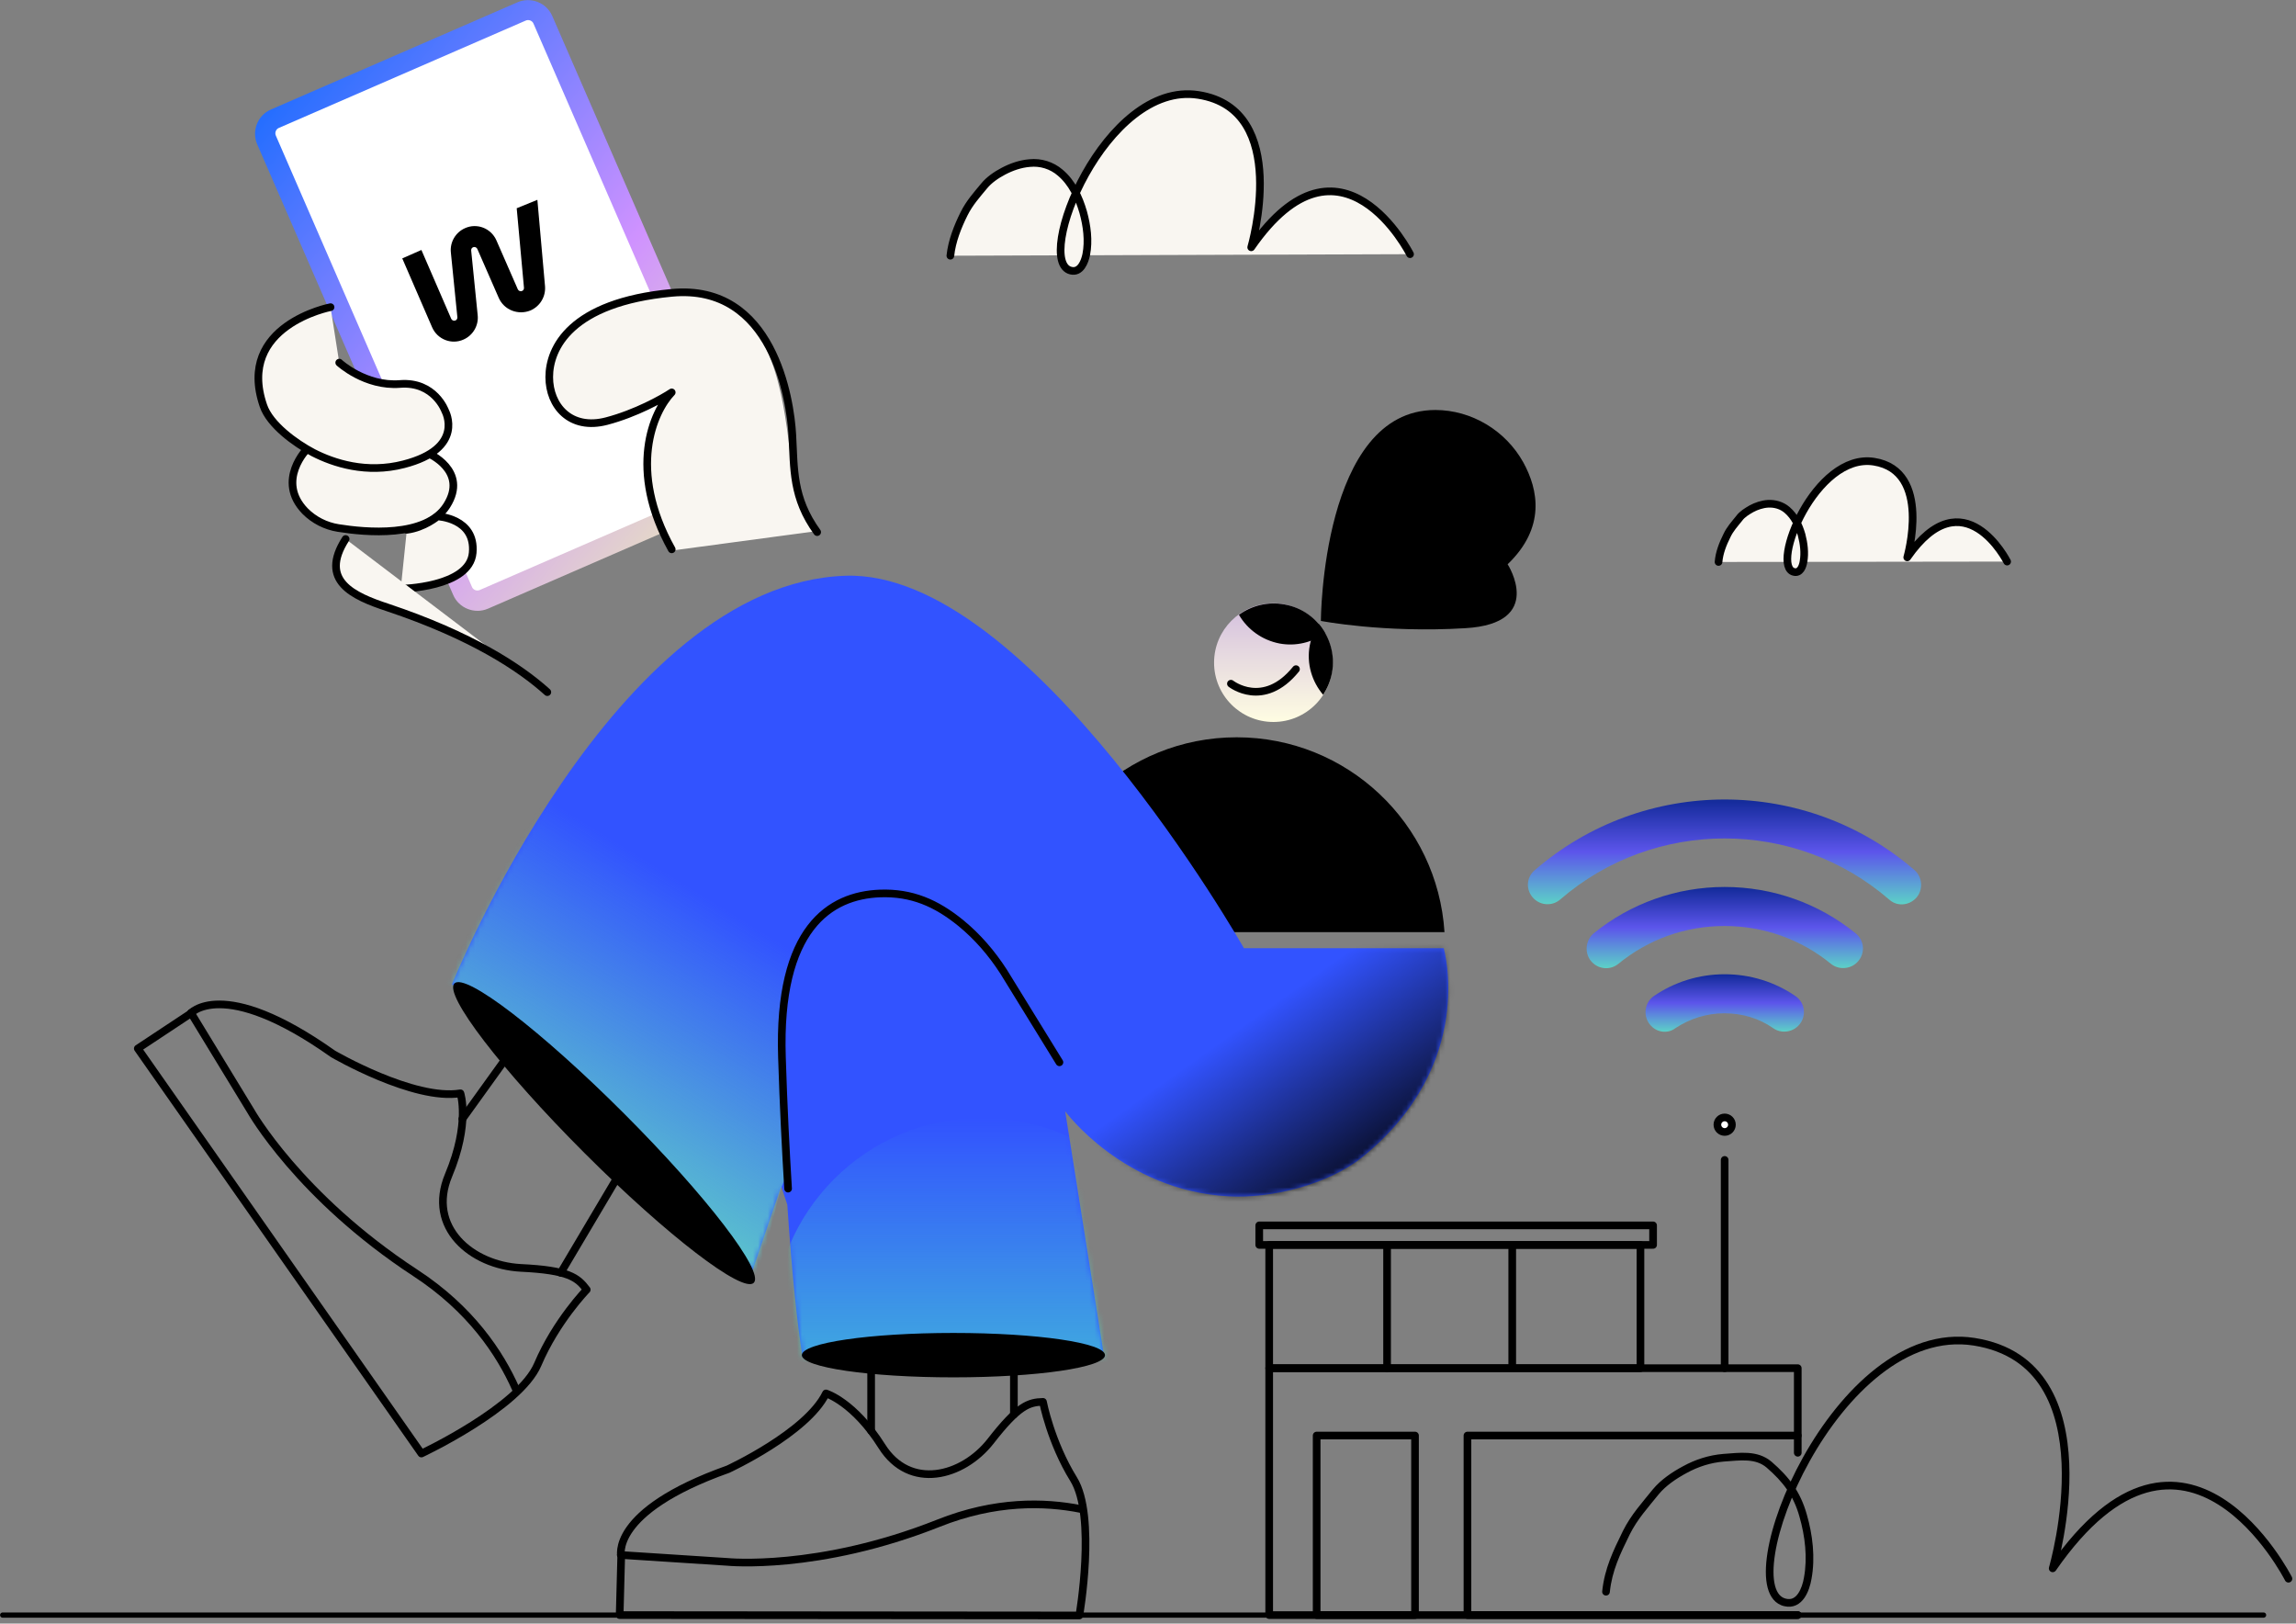 <?xml version="1.0" encoding="UTF-8"?> <svg xmlns="http://www.w3.org/2000/svg" width="471" height="333" viewBox="0 0 471 333" fill="none"><rect x="0" y="0" width="471" height="333" fill="#808080" stroke="none"/><path d="M338.72 210.424C336.993 208.697 337.228 205.713 339.27 204.3C343.51 201.395 348.535 199.824 353.795 199.824C359.056 199.824 364.081 201.395 368.321 204.3C370.362 205.713 370.676 208.618 368.871 210.424C367.536 211.759 365.337 211.995 363.767 210.895C360.862 208.854 357.407 207.833 353.717 207.833C350.105 207.833 346.65 208.932 343.667 210.895C342.253 211.995 340.055 211.837 338.72 210.424Z" fill="url(#paint0_linear)"></path><path d="M380.962 197.39C379.549 198.804 377.194 198.961 375.623 197.704C369.499 192.679 361.804 189.931 353.796 189.931C345.708 189.931 338.092 192.679 331.968 197.704C330.398 198.961 328.121 198.882 326.629 197.39C324.98 195.742 325.137 192.915 326.943 191.423C334.481 185.299 343.903 181.923 353.796 181.923C363.689 181.923 373.111 185.299 380.648 191.423C382.533 192.915 382.69 195.663 380.962 197.39Z" fill="url(#paint1_linear)"></path><path d="M387.558 184.514C368.243 167.79 339.348 167.79 320.033 184.514C318.463 185.849 316.108 185.77 314.616 184.278C312.967 182.629 313.045 179.96 314.851 178.468C337.15 159.153 370.441 159.153 392.74 178.468C394.467 179.96 394.546 182.708 392.975 184.278C391.483 185.77 389.128 185.927 387.558 184.514Z" fill="url(#paint2_linear)"></path><path d="M289.255 52.135C289.255 52.135 275.122 24.105 256.671 50.722C256.671 50.722 264.993 22.456 245.835 19.472C226.677 16.488 211.916 53.705 219.689 55.511C221.652 55.982 222.516 53.705 222.83 52.213C223.38 49.387 222.987 46.325 222.202 43.498C221.338 40.514 219.925 37.452 217.491 35.411C215.763 33.919 213.486 33.212 211.209 33.448C209.325 33.605 207.519 34.233 205.87 35.097C204.379 35.882 202.887 36.903 201.866 38.159C200.374 39.965 198.882 41.614 197.783 43.812C196.448 46.482 195.271 49.465 194.957 52.449" fill="#F9F6F1"></path><path d="M289.255 52.135C289.255 52.135 275.122 24.105 256.671 50.722C256.671 50.722 264.993 22.456 245.835 19.472C226.677 16.488 211.916 53.705 219.689 55.511C221.652 55.982 222.516 53.705 222.83 52.213C223.38 49.387 222.987 46.325 222.202 43.498C221.338 40.514 219.925 37.452 217.491 35.411C215.763 33.919 213.486 33.212 211.209 33.448C209.325 33.605 207.519 34.233 205.87 35.097C204.379 35.882 202.887 36.903 201.866 38.159C200.374 39.965 198.882 41.614 197.783 43.812C196.448 46.482 195.271 49.465 194.957 52.449" stroke="black" stroke-width="1.57" stroke-miterlimit="10" stroke-linecap="round" stroke-linejoin="round"></path><path d="M411.741 115.184C411.741 115.184 402.868 97.596 391.248 114.32C391.248 114.32 396.43 96.575 384.417 94.691C372.404 92.807 363.061 116.204 368.007 117.304C369.263 117.618 369.813 116.204 369.97 115.184C370.284 113.378 370.049 111.493 369.577 109.688C369.028 107.803 368.164 105.919 366.594 104.584C365.495 103.642 364.081 103.249 362.668 103.328C361.49 103.406 360.312 103.799 359.292 104.348C358.35 104.898 357.407 105.448 356.779 106.311C355.837 107.489 354.895 108.51 354.267 109.845C353.403 111.572 352.696 113.378 352.539 115.262" fill="#F9F6F1"></path><path d="M411.741 115.184C411.741 115.184 402.868 97.596 391.248 114.32C391.248 114.32 396.43 96.575 384.417 94.691C372.404 92.807 363.061 116.204 368.007 117.304C369.263 117.618 369.813 116.204 369.97 115.184C370.284 113.378 370.049 111.493 369.577 109.688C369.028 107.803 368.164 105.919 366.594 104.584C365.495 103.642 364.081 103.249 362.668 103.328C361.49 103.406 360.312 103.799 359.292 104.348C358.35 104.898 357.407 105.448 356.779 106.311C355.837 107.489 354.895 108.51 354.267 109.845C353.403 111.572 352.696 113.378 352.539 115.262" stroke="black" stroke-width="1.57" stroke-miterlimit="10" stroke-linecap="round" stroke-linejoin="round"></path><path d="M261.225 148.082C267.946 148.082 273.395 142.633 273.395 135.912C273.395 129.191 267.946 123.742 261.225 123.742C254.503 123.742 249.054 129.191 249.054 135.912C249.054 142.633 254.503 148.082 261.225 148.082Z" fill="url(#paint3_linear)"></path><path d="M268.684 132.379C267.977 136.148 269.155 139.838 271.432 142.508C272.296 141.173 272.924 139.681 273.238 138.032C273.944 134.263 272.767 130.573 270.49 127.903C269.626 129.238 268.998 130.73 268.684 132.379Z" fill="black"></path><path d="M263.501 123.978C260.125 123.35 256.749 124.213 254.158 126.098C255.885 129.081 258.869 131.28 262.481 131.986C265.857 132.614 269.233 131.751 271.824 129.866C270.097 126.804 267.113 124.606 263.501 123.978Z" fill="black"></path><path d="M296.321 191.188C294.908 168.889 276.378 151.223 253.687 151.223C230.996 151.223 212.466 168.889 211.052 191.188H296.321Z" fill="black"></path><path d="M368.792 331.261H260.361V280.618H368.792V294.437" stroke="black" stroke-width="1.57" stroke-miterlimit="10" stroke-linecap="round" stroke-linejoin="round"></path><path d="M468.75 324.157C468.946 324.544 469.418 324.699 469.805 324.503C470.192 324.307 470.347 323.834 470.151 323.447L468.75 324.157ZM421.084 321.682L420.331 321.461C420.222 321.831 420.398 322.225 420.746 322.391C421.093 322.557 421.51 322.446 421.729 322.13L421.084 321.682ZM366.201 328.67L366.382 327.906L366.377 327.905L366.201 328.67ZM370.834 323.724L370.061 323.581L370.06 323.59L370.834 323.724ZM369.891 310.847L369.135 311.059L369.137 311.065L369.891 310.847ZM362.903 300.404L363.418 299.811L363.411 299.806L362.903 300.404ZM353.56 298.991L353.505 298.208L353.495 298.209L353.56 298.991ZM345.63 301.425L346.001 302.117L346.007 302.113L345.63 301.425ZM339.662 305.979L339.059 305.476C339.056 305.48 339.053 305.484 339.049 305.489L339.662 305.979ZM333.617 314.38L332.914 314.029L332.912 314.035L333.617 314.38ZM328.674 326.391C328.63 326.822 328.943 327.208 329.375 327.253C329.806 327.297 330.192 326.984 330.236 326.553L328.674 326.391ZM469.45 323.802C470.151 323.447 470.151 323.447 470.15 323.446C470.15 323.446 470.15 323.445 470.149 323.444C470.148 323.443 470.147 323.44 470.146 323.437C470.143 323.432 470.138 323.423 470.133 323.412C470.122 323.391 470.105 323.36 470.084 323.319C470.042 323.238 469.979 323.12 469.897 322.969C469.732 322.667 469.488 322.232 469.168 321.694C468.529 320.618 467.586 319.127 466.369 317.464C463.941 314.148 460.388 310.1 455.932 307.297C451.46 304.484 446.039 302.905 439.954 304.63C433.897 306.348 427.325 311.302 420.439 321.235L421.729 322.13C428.505 312.355 434.81 307.721 440.383 306.141C445.929 304.568 450.891 305.982 455.096 308.626C459.315 311.28 462.731 315.153 465.102 318.392C466.284 320.007 467.199 321.454 467.818 322.495C468.127 323.016 468.362 323.435 468.518 323.722C468.596 323.865 468.655 323.976 468.694 324.049C468.713 324.086 468.728 324.114 468.737 324.132C468.742 324.141 468.745 324.148 468.747 324.152C468.748 324.154 468.749 324.156 468.75 324.156C468.75 324.157 468.75 324.157 468.75 324.157C468.75 324.157 468.75 324.157 469.45 323.802ZM421.084 321.682C421.838 321.903 421.838 321.903 421.838 321.902C421.838 321.902 421.838 321.901 421.838 321.901C421.839 321.899 421.839 321.897 421.84 321.894C421.842 321.888 421.844 321.88 421.847 321.869C421.854 321.848 421.863 321.816 421.874 321.775C421.898 321.692 421.931 321.571 421.974 321.414C422.059 321.099 422.179 320.64 422.321 320.054C422.606 318.883 422.98 317.209 423.339 315.186C424.057 311.146 424.718 305.694 424.479 300.086C424.241 294.488 423.102 288.665 420.161 283.937C417.199 279.175 412.441 275.579 405.11 274.425L404.866 275.976C411.747 277.06 416.107 280.393 418.827 284.766C421.569 289.173 422.678 294.691 422.91 300.153C423.143 305.607 422.499 310.936 421.793 314.912C421.441 316.897 421.074 318.539 420.795 319.683C420.656 320.255 420.539 320.702 420.458 321.005C420.417 321.156 420.385 321.272 420.363 321.349C420.352 321.387 420.344 321.416 420.338 321.435C420.336 321.444 420.334 321.451 420.332 321.456C420.332 321.458 420.331 321.459 420.331 321.46C420.331 321.461 420.331 321.461 420.331 321.461C420.331 321.461 420.331 321.461 421.084 321.682ZM405.11 274.425C397.722 273.262 390.804 275.994 384.819 280.673C378.837 285.35 373.725 292.015 369.893 298.873C366.062 305.729 363.476 312.837 362.587 318.437C362.144 321.229 362.111 323.712 362.605 325.62C363.104 327.544 364.186 329.013 366.025 329.436L366.377 327.905C365.311 327.66 364.538 326.818 364.126 325.226C363.709 323.617 363.71 321.379 364.138 318.683C364.991 313.308 367.499 306.376 371.264 299.639C375.028 292.903 380.015 286.422 385.786 281.91C391.554 277.401 398.043 274.902 404.866 275.976L405.11 274.425ZM366.02 329.434C366.926 329.649 367.745 329.56 368.459 329.228C369.161 328.901 369.708 328.366 370.13 327.769C370.964 326.591 371.403 325.045 371.607 323.857L370.06 323.59C369.872 324.68 369.486 325.96 368.848 326.862C368.534 327.306 368.183 327.624 367.797 327.804C367.424 327.977 366.968 328.045 366.382 327.906L366.02 329.434ZM371.606 323.867C372.42 319.471 371.846 314.789 370.646 310.629L369.137 311.065C370.293 315.071 370.818 319.496 370.061 323.581L371.606 323.867ZM370.647 310.635C369.339 305.974 367.034 302.945 363.418 299.811L362.389 300.998C365.839 303.988 367.931 306.769 369.135 311.059L370.647 310.635ZM363.411 299.806C361.947 298.563 360.274 298.117 358.579 298.002C356.918 297.889 355.14 298.094 353.505 298.208L353.615 299.774C355.356 299.653 356.954 299.465 358.473 299.568C359.958 299.669 361.268 300.047 362.395 301.003L363.411 299.806ZM353.495 298.209C350.549 298.454 347.774 299.354 345.252 300.737L346.007 302.113C348.354 300.827 350.918 299.999 353.625 299.773L353.495 298.209ZM345.259 300.733C343.021 301.932 340.722 303.481 339.059 305.476L340.266 306.482C341.743 304.708 343.842 303.274 346.001 302.117L345.259 300.733ZM339.049 305.489C336.894 308.182 334.612 310.634 332.914 314.029L334.319 314.731C335.919 311.531 338.034 309.272 340.276 306.47L339.049 305.489ZM332.912 314.035C330.955 318.027 329.162 321.679 328.674 326.391L330.236 326.553C330.691 322.157 332.353 318.742 334.322 314.726L332.912 314.035Z" fill="black"></path><path d="M368.792 331.261H301.032V294.437H368.792V297.97" stroke="black" stroke-width="1.57" stroke-miterlimit="10" stroke-linecap="round" stroke-linejoin="round"></path><path d="M161.509 247.092C162.451 261.303 163.55 271.589 164.649 278.42H226.52L218.512 227.933C218.512 227.933 230.368 244.108 251.881 245.364C260.753 245.914 272.531 242.93 279.44 237.355C303.074 218.197 296.164 194.485 296.164 194.485H255.179C255.179 194.485 211.131 116.833 173.443 118.089C125.862 119.659 92.728 201.866 92.728 201.866L154.364 260.596L160.252 243.323" fill="#3253FF"></path><mask id="mask0" maskUnits="userSpaceOnUse" x="92" y="118" width="206" height="161"><path d="M161.509 247.092C162.451 261.303 163.55 271.589 164.649 278.42H226.52L218.512 227.934C218.512 227.934 230.368 244.108 251.881 245.364C260.753 245.914 272.531 242.93 279.44 237.356C303.074 218.198 296.164 194.486 296.164 194.486H255.179C255.179 194.486 211.131 116.833 173.443 118.089C125.862 119.659 92.728 201.866 92.728 201.866L154.364 260.596L160.252 243.323" fill="#3253FF"></path></mask><g mask="url(#mask0)"><circle cx="201.395" cy="272.06" r="42.791" fill="url(#paint4_linear)"></circle><path d="M153.5 270.097L82.442 205.321L104.82 157.033L166.062 190.01C161.666 194.407 160.305 209.378 160.174 216.313L161.352 241.046L160.174 243.794L153.5 270.097Z" fill="url(#paint5_linear)"></path><circle cx="268.134" cy="223.379" r="49.858" fill="url(#paint6_linear)"></circle></g><path d="M217.334 217.883L205.87 199.275C203.436 195.506 200.531 192.13 197.077 189.303C192.052 185.221 187.026 183.022 180.51 183.258C170.302 183.65 159.546 190.324 160.409 216.863C160.723 226.991 161.195 236.021 161.666 243.794" stroke="black" stroke-width="1.57" stroke-miterlimit="10" stroke-linecap="round"></path><path d="M0.55 331.261H464.347" stroke="black" stroke-width="1.073" stroke-miterlimit="10" stroke-linecap="round"></path><path d="M336.522 255.336H260.361V280.618H336.522V255.336Z" stroke="black" stroke-width="1.57" stroke-miterlimit="10" stroke-linecap="round" stroke-linejoin="round"></path><path d="M339.113 251.332H258.319V255.336H339.113V251.332Z" stroke="black" stroke-width="1.57" stroke-miterlimit="10" stroke-linecap="round" stroke-linejoin="round"></path><path d="M290.276 294.437H270.097V331.261H290.276V294.437Z" stroke="black" stroke-width="1.57" stroke-miterlimit="10" stroke-linecap="round" stroke-linejoin="round"></path><path d="M252.509 140.231C252.509 140.231 259.183 145.491 265.857 137.247" stroke="black" stroke-width="1.57" stroke-miterlimit="10" stroke-linecap="round"></path><path d="M107.332 212.152L94.848 229.504" stroke="black" stroke-width="1.57" stroke-miterlimit="10" stroke-linecap="round" stroke-linejoin="round"></path><path d="M127.275 240.418L115.027 261.068" stroke="black" stroke-width="1.57" stroke-miterlimit="10" stroke-linecap="round" stroke-linejoin="round"></path><path d="M353.795 237.905V280.618" stroke="black" stroke-width="1.57" stroke-miterlimit="10" stroke-linecap="round" stroke-linejoin="round"></path><path d="M270.961 127.354C270.961 127.354 271.118 84.091 294.437 84.091C301.896 84.091 308.884 88.331 312.496 94.848C315.558 100.423 317.128 108.196 309.277 115.733C309.277 115.733 317.128 127.903 300.561 128.846C283.916 129.866 270.961 127.354 270.961 127.354Z" fill="black"></path><path d="M353.796 232.173C354.619 232.173 355.287 231.505 355.287 230.682C355.287 229.858 354.619 229.19 353.796 229.19C352.972 229.19 352.304 229.858 352.304 230.682C352.304 231.505 352.972 232.173 353.796 232.173Z" fill="white" stroke="black" stroke-width="1.57" stroke-miterlimit="10" stroke-linecap="round" stroke-linejoin="round"></path><path d="M284.544 255.964V280.618" stroke="black" stroke-width="1.57" stroke-miterlimit="10" stroke-linecap="round" stroke-linejoin="round"></path><path d="M310.219 255.65V280.304" stroke="black" stroke-width="1.57" stroke-miterlimit="10" stroke-linecap="round" stroke-linejoin="round"></path><path d="M120.366 264.522C120.366 264.522 114.084 270.961 110.316 279.833C106.547 288.705 86.447 298.127 86.447 298.127L28.266 215.057L38.944 207.99C38.944 207.99 45.461 199.982 68.309 216.156C68.309 216.156 84.876 225.814 94.455 224.243C94.455 224.243 96.497 230.367 92.021 241.046C87.546 251.724 96.732 259.497 106.782 260.047C116.675 260.518 118.481 262.01 120.366 264.522Z" stroke="black" stroke-width="1.57" stroke-miterlimit="10" stroke-linecap="round" stroke-linejoin="round"></path><path d="M39.18 207.755L51.428 227.855C51.428 227.855 61.321 245.443 85.19 261.067C96.497 268.448 102.543 277.477 105.84 284.936" stroke="black" stroke-width="1.57" stroke-miterlimit="10" stroke-linecap="round" stroke-linejoin="round"></path><path d="M213.957 287.528C213.957 287.528 215.528 295.772 220.239 303.388C224.95 311.004 221.417 331.34 221.417 331.34L127.118 331.261L127.432 319.327C127.432 319.327 124.841 310.062 149.338 301.347C149.338 301.347 165.513 293.887 169.439 285.8C169.439 285.8 175.17 287.528 180.902 296.636C186.634 305.743 197.469 302.917 203.201 295.615C208.932 288.234 211.052 287.606 213.957 287.528Z" stroke="black" stroke-width="1.57" stroke-miterlimit="10" stroke-linecap="round" stroke-linejoin="round"></path><path d="M127.354 318.934L149.181 320.348C149.181 320.348 167.79 322.232 192.522 312.417C204.143 307.785 214.272 308.02 221.731 309.512" stroke="black" stroke-width="1.57" stroke-miterlimit="10" stroke-linecap="round" stroke-linejoin="round"></path><path d="M154.626 263.11C156.864 260.872 144.933 245.311 127.977 228.355C111.02 211.399 95.46 199.468 93.222 201.706C90.984 203.944 102.915 219.505 119.871 236.461C136.827 253.417 152.388 265.348 154.626 263.11Z" fill="black"></path><path d="M195.585 282.502C212.757 282.502 226.677 280.464 226.677 277.948C226.677 275.433 212.757 273.395 195.585 273.395C178.413 273.395 164.492 275.433 164.492 277.948C164.492 280.464 178.413 282.502 195.585 282.502Z" fill="black"></path><path fill-rule="evenodd" clip-rule="evenodd" d="M150.673 102.857L100.109 124.841C97.361 126.019 94.141 124.763 92.963 122.015L52.763 29.601C51.585 26.853 52.842 23.634 55.59 22.456L106.154 0.471C108.902 -0.707 112.122 0.55 113.299 3.298L153.5 95.712C154.678 98.46 153.421 101.679 150.673 102.857Z" fill="url(#paint7_linear)"></path><path fill-rule="evenodd" clip-rule="evenodd" d="M98.46 120.994C97.832 121.308 97.046 120.994 96.811 120.366L56.611 27.873C56.296 27.245 56.611 26.46 57.239 26.224L107.803 4.24C108.431 3.926 109.217 4.24 109.452 4.868L149.653 97.361C149.967 97.989 149.653 98.774 149.024 99.009L98.46 120.994Z" fill="white"></path><path fill-rule="evenodd" clip-rule="evenodd" d="M105.997 42.713L107.489 59.044C107.489 59.358 107.332 59.594 107.097 59.672C106.783 59.83 106.39 59.672 106.233 59.358L101.836 49.308C100.737 46.796 97.832 45.697 95.398 46.796C93.435 47.66 92.257 49.701 92.493 51.821L93.827 65.09C93.827 65.404 93.67 65.64 93.435 65.718C93.121 65.875 92.728 65.718 92.571 65.404L86.447 51.271L82.521 52.999L88.645 67.132C89.745 69.644 92.65 70.743 95.084 69.644C97.047 68.78 98.224 66.739 97.989 64.619L96.654 51.35C96.654 51.036 96.811 50.8 97.047 50.722C97.361 50.565 97.753 50.722 97.91 51.036L102.307 61.086C103.406 63.598 106.312 64.698 108.824 63.677C110.787 62.813 111.965 60.85 111.808 58.73L110.237 40.986L105.997 42.713Z" fill="black"></path><path d="M167 109.002L164.508 105.005C159.135 96.696 167.623 43.55 120.587 65.106C114.59 67.85 109.684 78.745 115.836 84.859C121.443 90.425 131.1 83.841 136.629 81.175C126.272 95.912 137.252 113 137.252 113" fill="#F9F6F1"></path><path d="M167.633 109.138C162.529 102.071 162.922 96.183 162.529 89.116C162.137 82.049 158.603 58.102 137.796 60.065C116.99 62.028 112.671 71.45 112.671 77.339C112.671 83.228 116.99 88.331 124.449 86.368C130.416 84.798 135.834 81.788 137.796 80.48C134.001 84.405 128.689 96.34 137.796 112.671" stroke="black" stroke-width="1.57" stroke-linecap="round" stroke-linejoin="round"></path><path d="M63.065 92C63.065 92 56.501 98.536 62.585 104.83C64.426 106.685 66.827 107.896 69.389 108.299C74.912 109.187 87.4 110.397 91.643 103.7C96.206 96.519 87.8 92.968 87.8 92.968" fill="#F9F6F1"></path><path d="M63.065 92C63.065 92 56.501 98.536 62.585 104.83C64.426 106.685 66.827 107.896 69.389 108.299C74.912 109.187 87.4 110.397 91.643 103.7C96.206 96.519 87.8 92.968 87.8 92.968" stroke="black" stroke-width="1.57" stroke-miterlimit="10" stroke-linecap="round" stroke-linejoin="round"></path><path d="M82.207 120.758C82.207 120.758 96.34 120.523 96.968 113.378C97.596 106.233 89.744 105.919 89.744 105.919C89.744 105.919 87.075 108.196 83.463 108.667" fill="#F9F6F1"></path><path d="M82.207 120.758C82.207 120.758 96.34 120.523 96.968 113.378C97.596 106.233 89.744 105.919 89.744 105.919C89.744 105.919 87.075 108.196 83.463 108.667" stroke="black" stroke-width="1.57" stroke-miterlimit="10" stroke-linecap="round" stroke-linejoin="round"></path><path d="M70.9 110.551C65.404 119.11 72.392 122.25 79.537 124.606C96.654 130.337 106.626 136.854 112.279 141.958" fill="#F9F6F1"></path><path d="M70.9 110.551C65.404 119.11 72.392 122.25 79.537 124.606C96.654 130.337 106.626 136.854 112.279 141.958" stroke="black" stroke-width="1.57" stroke-miterlimit="10" stroke-linecap="round" stroke-linejoin="round"></path><path d="M67.809 63C67.809 63 48.38 66.74 54.031 83.211C55.346 87.11 60.61 90.929 64.248 92.839C68.428 94.988 75.163 97.216 82.826 95.226C95.521 91.964 91.341 84.325 91.341 84.325C91.341 84.325 89.174 78.198 82.052 78.755C74.931 79.312 69.59 74.379 69.59 74.379" fill="#F9F6F1"></path><path d="M67.809 63C67.809 63 48.38 66.74 54.031 83.211C55.346 87.11 60.61 90.929 64.248 92.839C68.428 94.988 75.163 97.216 82.826 95.226C95.521 91.964 91.341 84.325 91.341 84.325C91.341 84.325 89.174 78.198 82.052 78.755C74.931 79.312 69.59 74.379 69.59 74.379" stroke="black" stroke-width="1.57" stroke-miterlimit="10" stroke-linecap="round" stroke-linejoin="round"></path><path d="M178.704 275.75V293.495" stroke="black" stroke-width="1.57" stroke-miterlimit="10" stroke-linecap="round" stroke-linejoin="round"></path><path d="M207.99 275.75V290.119" stroke="black" stroke-width="1.57" stroke-miterlimit="10" stroke-linecap="round" stroke-linejoin="round"></path><defs><linearGradient id="paint0_linear" x1="353.812" y1="199.824" x2="353.812" y2="211.617" gradientUnits="userSpaceOnUse"><stop stop-color="#122A99"></stop><stop offset="0.5" stop-color="#5C55EB"></stop><stop offset="1" stop-color="#5CD1C7"></stop></linearGradient><linearGradient id="paint1_linear" x1="353.825" y1="181.923" x2="353.825" y2="198.583" gradientUnits="userSpaceOnUse"><stop stop-color="#122A99"></stop><stop offset="0.5" stop-color="#5C55EB"></stop><stop offset="1" stop-color="#5CD1C7"></stop></linearGradient><linearGradient id="paint2_linear" x1="353.766" y1="163.982" x2="353.766" y2="185.49" gradientUnits="userSpaceOnUse"><stop stop-color="#122A99"></stop><stop offset="0.5" stop-color="#5C55EB"></stop><stop offset="1" stop-color="#5CD1C7"></stop></linearGradient><linearGradient id="paint3_linear" x1="261.225" y1="123.742" x2="261.225" y2="148.082" gradientUnits="userSpaceOnUse"><stop stop-color="#D3BEDE"></stop><stop offset="1" stop-color="#FFFDE2"></stop></linearGradient><linearGradient id="paint4_linear" x1="201.395" y1="229.268" x2="201.395" y2="314.851" gradientUnits="userSpaceOnUse"><stop stop-color="#49E5C9" stop-opacity="0"></stop><stop offset="1" stop-color="#49E6C9"></stop></linearGradient><linearGradient id="paint5_linear" x1="108.353" y1="233.587" x2="140.545" y2="181.373" gradientUnits="userSpaceOnUse"><stop stop-color="#5CC4CC"></stop><stop offset="1" stop-color="#5CC5CB" stop-opacity="0"></stop></linearGradient><linearGradient id="paint6_linear" x1="282.659" y1="247.327" x2="255.964" y2="209.639" gradientUnits="userSpaceOnUse"><stop></stop><stop offset="1" stop-opacity="0"></stop></linearGradient><linearGradient id="paint7_linear" x1="52.321" y1="0.029" x2="174.886" y2="99.468" gradientUnits="userSpaceOnUse"><stop stop-color="#0066FF"></stop><stop offset="0.578" stop-color="#CF92FF"></stop><stop offset="1" stop-color="#F0FEAB"></stop></linearGradient></defs></svg> 